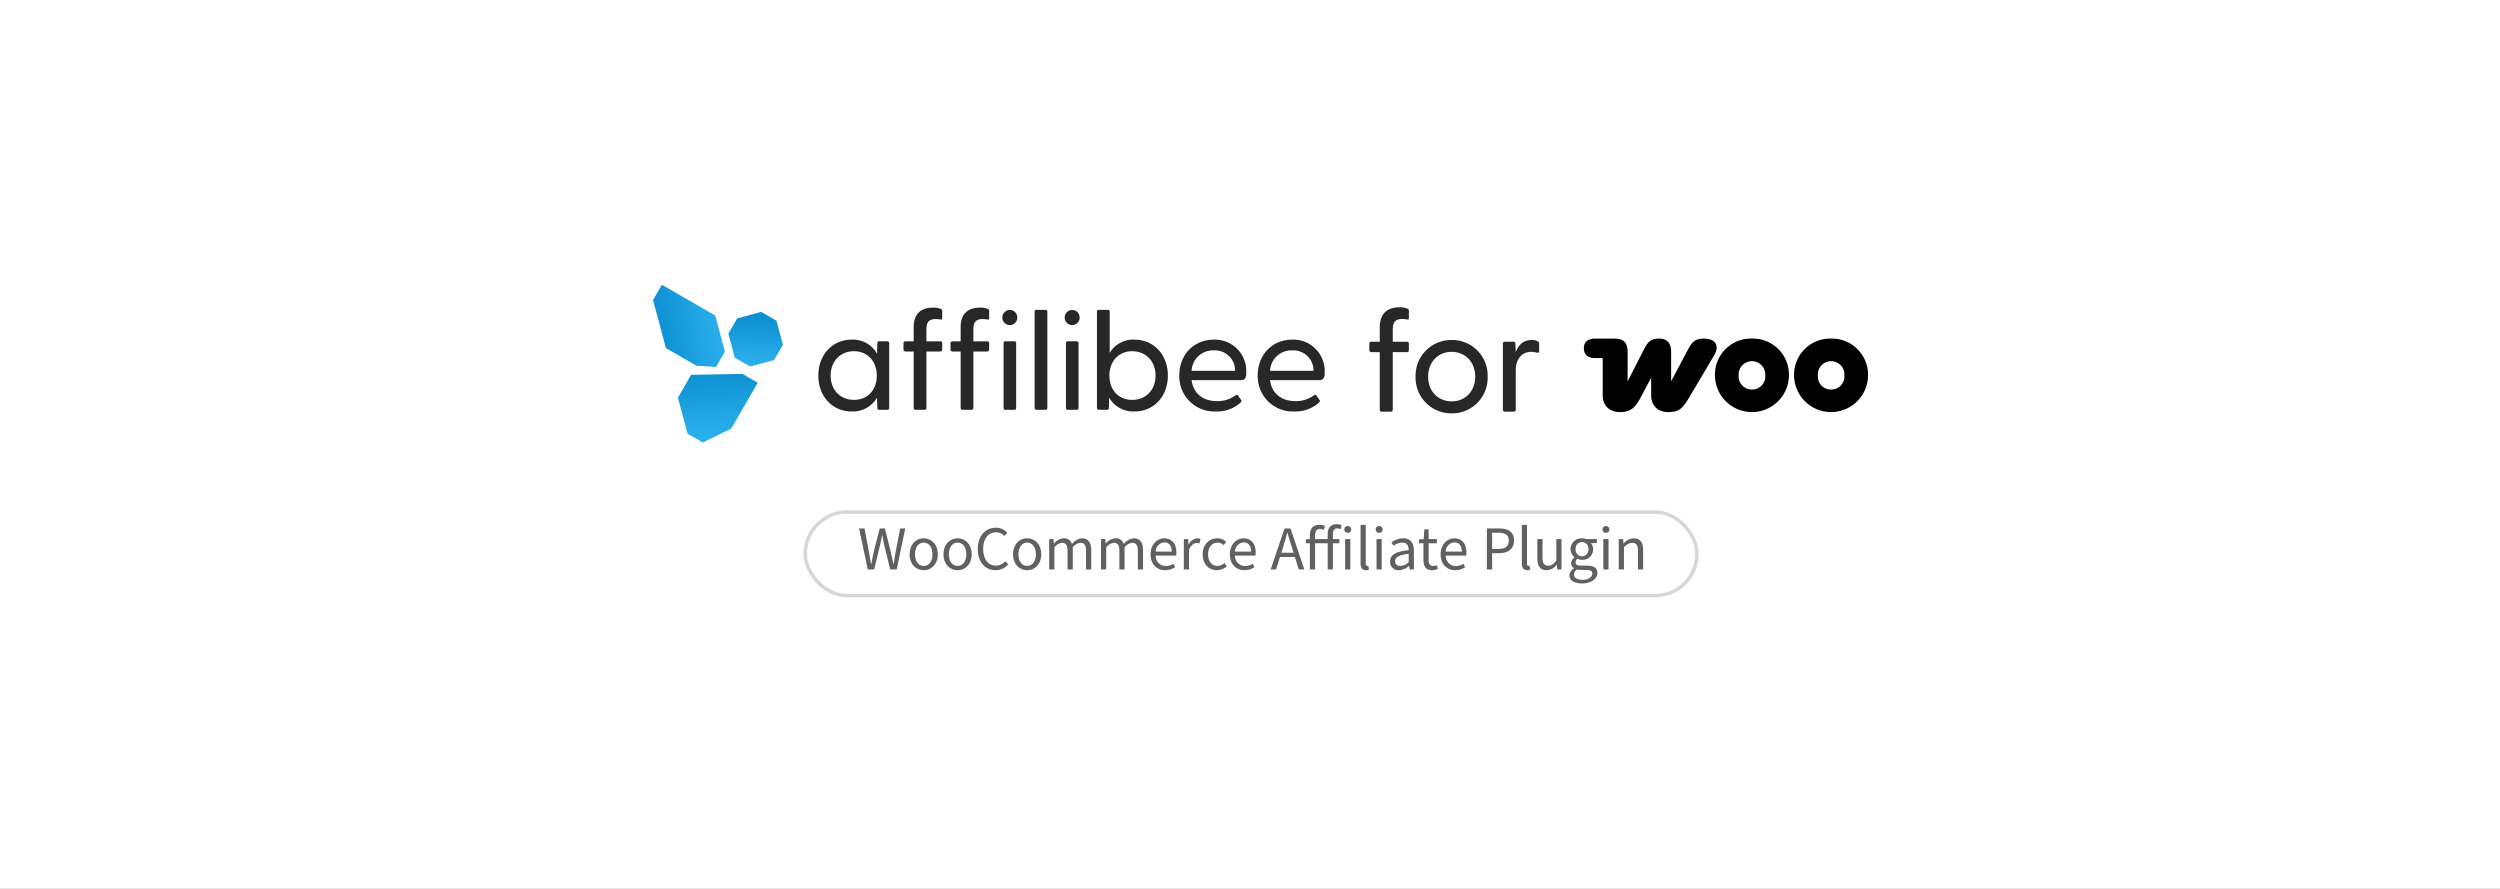 <svg xmlns="http://www.w3.org/2000/svg" xmlns:xlink="http://www.w3.org/1999/xlink" width="720" height="256" viewBox="0 0 720 256"><rect x="0" y="0" width="720" height="256" fill="#333333" stroke="none"/><defs><linearGradient id="a" x1="-0.436" y1="0.151" x2="0.274" y2="1.56" gradientUnits="objectBoundingBox"><stop offset="0" stop-color="#0284c7"/><stop offset="1" stop-color="#38bdf8"/></linearGradient><clipPath id="e"><rect width="720" height="256"/></clipPath></defs><g id="d" clip-path="url(#e)"><rect width="720" height="256" fill="#fff"/><g transform="translate(0.999 -22)"><g transform="translate(138 43.293)"><g transform="translate(44 60.707)"><path d="M25.217-217.894A8.026,8.026,0,0,0,32.5-221.88l.081,2.939c0,.362.161.564.523.564h2.335a.509.509,0,0,0,.564-.564v-18.6a.509.509,0,0,0-.564-.564H33.108c-.362,0-.523.2-.523.564l-.081,3.02a7.966,7.966,0,0,0-7.287-4.066c-5.677,0-9.623,4.469-9.623,10.347C15.594-222.323,19.54-217.894,25.217-217.894Zm-6.08-10.347c0-4.147,2.818-7.006,6.724-7.006,3.865,0,6.563,2.859,6.563,7.046s-2.7,6.965-6.563,6.965C21.955-221.236,19.137-224.054,19.137-228.242Zm24.479,9.864h2.537a.509.509,0,0,0,.564-.564v-16.226h3.946a.571.571,0,0,0,.6-.6v-1.772a.54.54,0,0,0-.6-.564H46.717v-3.422c0-1.691.443-2.979,2.617-2.979a9.506,9.506,0,0,1,1.409.121c.282.04.523,0,.523-.282v-2.214a.52.52,0,0,0-.362-.523,5.122,5.122,0,0,0-2.255-.4c-3.624,0-5.6,1.892-5.6,5.637v4.066H40.718a.54.54,0,0,0-.6.564v1.772a.571.571,0,0,0,.6.6h2.335v16.226A.509.509,0,0,0,43.617-218.377Zm13.528,0h2.537a.509.509,0,0,0,.564-.564v-16.226H64.19a.571.571,0,0,0,.6-.6v-1.772a.54.54,0,0,0-.6-.564H60.245v-3.422c0-1.691.443-2.979,2.617-2.979a9.506,9.506,0,0,1,1.409.121c.282.04.523,0,.523-.282v-2.214a.52.52,0,0,0-.362-.523,5.122,5.122,0,0,0-2.255-.4c-3.624,0-5.6,1.892-5.6,5.637v4.066H54.246a.54.54,0,0,0-.6.564v1.772a.571.571,0,0,0,.6.6h2.335v16.226A.509.509,0,0,0,57.145-218.377Zm13.609-24.4a2.131,2.131,0,0,0,2.134-2.174,2.131,2.131,0,0,0-2.134-2.174,2.165,2.165,0,0,0-2.174,2.174A2.165,2.165,0,0,0,70.753-242.776Zm-1.812,23.835c0,.362.161.564.523.564H72a.509.509,0,0,0,.564-.564v-18.6a.509.509,0,0,0-.564-.564H69.465c-.362,0-.523.2-.523.564Zm9.5.564H80.98a.509.509,0,0,0,.564-.564V-246.6a.509.509,0,0,0-.564-.564H78.443a.509.509,0,0,0-.564.564v27.66A.509.509,0,0,0,78.443-218.377Zm10.267-24.4a2.131,2.131,0,0,0,2.134-2.174,2.131,2.131,0,0,0-2.134-2.174,2.165,2.165,0,0,0-2.174,2.174A2.165,2.165,0,0,0,88.71-242.776ZM86.9-218.941c0,.362.161.564.523.564h2.537a.509.509,0,0,0,.564-.564v-18.6a.509.509,0,0,0-.564-.564H87.422c-.362,0-.523.2-.523.564Zm19.728,1.047c5.677,0,9.623-4.429,9.623-10.347,0-5.878-3.946-10.347-9.623-10.347a7.887,7.887,0,0,0-7.126,3.825V-246.6a.509.509,0,0,0-.564-.564H96.4a.509.509,0,0,0-.564.564v27.66a.509.509,0,0,0,.564.564h2.335c.362,0,.523-.2.523-.564l.081-2.939A8.026,8.026,0,0,0,106.627-217.894ZM99.42-228.2c0-4.187,2.7-7.046,6.563-7.046,3.905,0,6.724,2.859,6.724,7.006,0,4.187-2.818,7.006-6.724,7.006C102.118-221.236,99.42-224.014,99.42-228.2Zm30.68,10.307a9.957,9.957,0,0,0,7.046-2.537c.322-.282.443-.523.161-.846l-.886-1.248a.446.446,0,0,0-.644-.04,8.76,8.76,0,0,1-5.355,1.691c-4.348,0-6.885-2.5-7.328-6.039h14.092c1.329,0,1.651-.725,1.651-2.335a9.035,9.035,0,0,0-9.3-9.341c-5.919,0-9.985,4.469-9.985,10.267A10.1,10.1,0,0,0,130.1-217.894Zm-7.006-11.716a6.16,6.16,0,0,1,6.442-5.878,5.808,5.808,0,0,1,6.08,5.878Zm29.593,11.716a9.957,9.957,0,0,0,7.046-2.537c.322-.282.443-.523.161-.846l-.886-1.248a.446.446,0,0,0-.644-.04,8.76,8.76,0,0,1-5.355,1.691c-4.348,0-6.885-2.5-7.328-6.039h14.092c1.329,0,1.651-.725,1.651-2.335a9.035,9.035,0,0,0-9.3-9.341c-5.919,0-9.985,4.469-9.985,10.267A10.1,10.1,0,0,0,152.687-217.894Zm-7.006-11.716a6.16,6.16,0,0,1,6.442-5.878,5.808,5.808,0,0,1,6.08,5.878Z" transform="translate(37.091 254.399)" fill="#272727"/><g transform="translate(0 0)"><path d="M7.611,25.369l7.611-7.611V0H10.148L0,10.148V20.3l2.537,5.074Z" transform="translate(0 13.182) rotate(-60)" fill="url(#a)"/><path d="M0,7.611,12.685,0h5.074V15.221l-5.074,7.611H7.611L0,15.221Z" transform="translate(19.849 19.348) rotate(30)" fill="url(#a)"/><path d="M5.074,0h5.074l5.074,5.074v5.074l-5.074,5.074H5.074L0,10.148V5.074Z" transform="translate(31.842 5.297) rotate(30)" fill="url(#a)"/></g></g><path d="M17.475-217.766h2.589a.52.52,0,0,0,.575-.575V-234.9h4.028a.582.582,0,0,0,.616-.616v-1.808a.551.551,0,0,0-.616-.575H20.639V-241.4c0-1.726.452-3.041,2.671-3.041a9.706,9.706,0,0,1,1.438.123c.288.041.534,0,.534-.288v-2.26a.531.531,0,0,0-.37-.534,5.228,5.228,0,0,0-2.3-.411c-3.7,0-5.713,1.932-5.713,5.754v4.151H14.515a.551.551,0,0,0-.616.575v1.808a.582.582,0,0,0,.616.616H16.9v16.563A.52.52,0,0,0,17.475-217.766Zm20.138.493A10.236,10.236,0,0,0,47.97-227.835,10.236,10.236,0,0,0,37.613-238.4a10.269,10.269,0,0,0-10.4,10.562A10.269,10.269,0,0,0,37.613-217.273Zm-6.781-10.562c0-4.233,2.877-7.151,6.781-7.151,3.863,0,6.781,2.918,6.781,7.151s-2.918,7.11-6.781,7.11C33.709-220.725,30.832-223.6,30.832-227.835Zm22.111,10.069h2.589c.37,0,.534-.206.534-.575v-11.384c0-2.425,1.151-5.261,4.521-5.261a6.717,6.717,0,0,1,1.48.206c.452.123.74.041.74-.411v-2.055a.8.8,0,0,0-.329-.74,3.411,3.411,0,0,0-1.849-.411c-2.466,0-3.822,1.521-4.562,3.493l-.123-2.384c0-.452-.164-.616-.575-.616H52.943a.52.52,0,0,0-.575.575v18.988A.52.52,0,0,0,52.943-217.766Z" transform="translate(241.475 315.025)" fill="#272727"/><g transform="translate(317.141 76.217)"><path d="M34.51,0c-1.917,0-3.166.624-4.28,2.72l-5.083,9.586V3.79c0-2.541-1.2-3.79-3.433-3.79s-3.166.758-4.28,2.9l-4.815,9.408V3.879C12.618,1.159,11.5,0,8.784,0H3.255C1.159,0,0,.981,0,2.764S1.115,5.618,3.166,5.618H5.44V16.363c0,3.032,2.051,4.815,4.994,4.815s4.28-1.159,5.752-3.879l3.21-6.019v5.083c0,2.987,1.962,4.815,4.949,4.815s4.1-1.026,5.8-3.879l7.4-12.484C39.147,2.1,38.033,0,34.466,0Z" transform="translate(0 0)" fill-rule="evenodd"/><path d="M95.356,0A10.373,10.373,0,0,0,84.7,10.612a10.657,10.657,0,0,0,21.313,0A10.4,10.4,0,0,0,95.356,0Zm0,14.669a3.785,3.785,0,0,1-3.834-4.057,3.843,3.843,0,1,1,7.669,0A3.76,3.76,0,0,1,95.356,14.669Z" transform="translate(-46.935 0)" fill-rule="evenodd"/><path d="M146.456,0A10.4,10.4,0,0,0,135.8,10.612a10.657,10.657,0,0,0,21.313,0A10.425,10.425,0,0,0,146.456,0Zm0,14.669a3.726,3.726,0,0,1-3.79-4.057,3.822,3.822,0,1,1,7.624,0A3.76,3.76,0,0,1,146.456,14.669Z" transform="translate(-75.251 0)" fill-rule="evenodd"/></g></g><g transform="translate(-67 -43)"><g transform="translate(297.414 211.968)" fill="#fff" stroke="#d6d6d6" stroke-width="1"><rect width="257.81" height="25.064" rx="12.532" stroke="none"/><rect x="0.5" y="0.5" width="256.81" height="24.064" rx="12.032" fill="none"/></g><path d="M2.916,0H4.77L6.48-7.128c.2-.936.378-1.746.558-2.772H7.11c.162,1.026.306,1.836.522,2.772L9.378,0H11.25l2.466-11.808H12.258L11-5.382c-.216,1.278-.432,2.538-.63,3.87H10.3c-.252-1.332-.558-2.61-.846-3.87l-1.6-6.426H6.354L4.716-5.382c-.288,1.278-.558,2.538-.792,3.87H3.852C3.636-2.844,3.438-4.1,3.2-5.382L1.98-11.808H.414Zm16.11.216c2.142,0,4.068-1.674,4.068-4.572,0-2.934-1.926-4.608-4.068-4.608s-4.05,1.674-4.05,4.608C14.976-1.458,16.884.216,19.026.216Zm0-1.242c-1.494,0-2.5-1.332-2.5-3.33,0-2.016,1.008-3.366,2.5-3.366,1.512,0,2.52,1.35,2.52,3.366C21.546-2.358,20.538-1.026,19.026-1.026ZM28.782.216c2.142,0,4.068-1.674,4.068-4.572,0-2.934-1.926-4.608-4.068-4.608s-4.05,1.674-4.05,4.608C24.732-1.458,26.64.216,28.782.216Zm0-1.242c-1.494,0-2.5-1.332-2.5-3.33,0-2.016,1.008-3.366,2.5-3.366,1.512,0,2.52,1.35,2.52,3.366C31.3-2.358,30.294-1.026,28.782-1.026ZM39.744.216a4.566,4.566,0,0,0,3.618-1.71l-.828-.9A3.51,3.51,0,0,1,39.8-1.116c-2.232,0-3.636-1.854-3.636-4.824,0-2.934,1.476-4.752,3.69-4.752A3.244,3.244,0,0,1,42.264-9.63l.828-.936a4.381,4.381,0,0,0-3.258-1.458C36.828-12.024,34.6-9.7,34.6-5.9,34.6-2.052,36.792.216,39.744.216Zm9.072,0c2.142,0,4.068-1.674,4.068-4.572,0-2.934-1.926-4.608-4.068-4.608s-4.05,1.674-4.05,4.608C44.766-1.458,46.674.216,48.816.216Zm0-1.242c-1.494,0-2.5-1.332-2.5-3.33,0-2.016,1.008-3.366,2.5-3.366,1.512,0,2.52,1.35,2.52,3.366C51.336-2.358,50.328-1.026,48.816-1.026ZM55.17,0h1.494V-6.336a3.215,3.215,0,0,1,2.178-1.332c1.116,0,1.62.684,1.62,2.322V0h1.494V-6.336a3.174,3.174,0,0,1,2.2-1.332c1.1,0,1.62.684,1.62,2.322V0h1.494V-5.544c0-2.232-.864-3.42-2.664-3.42a4.135,4.135,0,0,0-2.88,1.656,2.309,2.309,0,0,0-2.43-1.656,3.879,3.879,0,0,0-2.718,1.476H56.52l-.126-1.26H55.17ZM70.092,0h1.494V-6.336a3.215,3.215,0,0,1,2.178-1.332c1.116,0,1.62.684,1.62,2.322V0h1.494V-6.336a3.174,3.174,0,0,1,2.2-1.332c1.1,0,1.62.684,1.62,2.322V0h1.494V-5.544c0-2.232-.864-3.42-2.664-3.42a4.135,4.135,0,0,0-2.88,1.656,2.309,2.309,0,0,0-2.43-1.656A3.879,3.879,0,0,0,71.5-7.488h-.054l-.126-1.26H70.092Zm18.45.216a4.83,4.83,0,0,0,2.9-.9l-.522-.954a3.854,3.854,0,0,1-2.2.648,2.88,2.88,0,0,1-2.88-2.988h5.886A4.607,4.607,0,0,0,91.8-4.86c0-2.52-1.278-4.1-3.51-4.1-2,0-3.924,1.746-3.924,4.59C84.366-1.476,86.2.216,88.542.216Zm-2.7-5.346a2.642,2.642,0,0,1,2.484-2.646c1.332,0,2.142.918,2.142,2.646ZM93.942,0h1.494V-5.616c.594-1.476,1.476-2,2.214-2a2.552,2.552,0,0,1,.792.108l.324-1.278a2.068,2.068,0,0,0-.936-.18,3.039,3.039,0,0,0-2.484,1.8h-.054l-.126-1.584H93.942Zm9.54.216A4.18,4.18,0,0,0,106.308-.9l-.648-.954a3.111,3.111,0,0,1-2.052.828c-1.6,0-2.682-1.332-2.682-3.33,0-2.016,1.152-3.366,2.736-3.366a2.479,2.479,0,0,1,1.746.72l.738-.936a3.556,3.556,0,0,0-2.556-1.026c-2.25,0-4.212,1.674-4.212,4.608C99.378-1.458,101.16.216,103.482.216Zm7.9,0a4.83,4.83,0,0,0,2.9-.9l-.522-.954a3.854,3.854,0,0,1-2.2.648,2.88,2.88,0,0,1-2.88-2.988h5.886a4.607,4.607,0,0,0,.072-.882c0-2.52-1.278-4.1-3.51-4.1-2,0-3.924,1.746-3.924,4.59C107.208-1.476,109.044.216,111.384.216Zm-2.7-5.346a2.642,2.642,0,0,1,2.484-2.646c1.332,0,2.142.918,2.142,2.646Zm13.9-1.458c.414-1.314.792-2.61,1.152-3.978h.072c.378,1.368.756,2.664,1.188,3.978l.558,1.782h-3.528ZM118.962,0h1.53l1.134-3.582h4.3L127.044,0h1.6l-3.978-11.808H122.94Zm16.416,0h1.494V-7.542h1.854V-8.748h-1.854v-1.368c0-1.134.414-1.71,1.224-1.71a2.216,2.216,0,0,1,.99.234l.324-1.152a3.964,3.964,0,0,0-1.458-.288c-1.764,0-2.574,1.134-2.574,2.916v1.368h-3.636V-9.864c0-1.152.486-1.782,1.35-1.782a2.533,2.533,0,0,1,1.17.252l.324-1.134a4.124,4.124,0,0,0-1.62-.324c-1.818,0-2.718,1.134-2.718,2.952v1.152l-1.188.09v1.116h1.188V0h1.494V-7.542h3.636ZM140.4,0h1.494V-8.748H140.4Zm.756-10.548a.931.931,0,0,0,.99-.972.94.94,0,0,0-.99-.972.94.94,0,0,0-.99.972A.931.931,0,0,0,141.156-10.548ZM146.412.216a1.893,1.893,0,0,0,.864-.162l-.2-1.116a1.059,1.059,0,0,1-.306.036c-.234,0-.432-.162-.432-.63v-11.16h-1.494V-1.764C144.846-.5,145.3.216,146.412.216ZM149.436,0h1.494V-8.748h-1.494Zm.756-10.548a.931.931,0,0,0,.99-.972.94.94,0,0,0-.99-.972.94.94,0,0,0-.99.972A.931.931,0,0,0,150.192-10.548ZM155.9.216a4.525,4.525,0,0,0,2.88-1.26h.054L158.976,0H160.2V-5.382c0-2.16-.918-3.582-3.042-3.582A6.342,6.342,0,0,0,153.72-7.83l.576,1.008a4.875,4.875,0,0,1,2.61-.9c1.422,0,1.782,1.062,1.8,2.16-3.744.414-5.364,1.35-5.364,3.294A2.371,2.371,0,0,0,155.9.216Zm.414-1.224c-.846,0-1.512-.378-1.512-1.35,0-1.134.954-1.8,3.906-2.142v2.376A3.577,3.577,0,0,1,156.312-1.008ZM165.456.216a4.071,4.071,0,0,0,1.656-.378l-.306-1.062a2.371,2.371,0,0,1-1.008.216c-.99,0-1.35-.612-1.35-1.674v-4.86h2.376V-8.748h-2.376v-2.808h-1.242l-.18,2.808-1.368.09v1.116h1.3v4.824C162.954-.972,163.584.216,165.456.216Zm6.624,0a4.83,4.83,0,0,0,2.9-.9l-.522-.954a3.854,3.854,0,0,1-2.2.648,2.88,2.88,0,0,1-2.88-2.988h5.886a4.607,4.607,0,0,0,.072-.882c0-2.52-1.278-4.1-3.51-4.1-2,0-3.924,1.746-3.924,4.59C167.9-1.476,169.74.216,172.08.216Zm-2.7-5.346a2.642,2.642,0,0,1,2.484-2.646c1.332,0,2.142.918,2.142,2.646ZM181.224,0h1.512V-4.68h1.926c2.592,0,4.374-1.152,4.374-3.654,0-2.592-1.8-3.474-4.446-3.474h-3.366Zm1.512-5.9v-4.68h1.674c2.07,0,3.114.558,3.114,2.25,0,1.674-.99,2.43-3.042,2.43ZM192.852.216a1.893,1.893,0,0,0,.864-.162l-.2-1.116a1.059,1.059,0,0,1-.306.036c-.234,0-.432-.162-.432-.63v-11.16h-1.494V-1.764C191.286-.5,191.736.216,192.852.216Zm5.58,0a3.7,3.7,0,0,0,2.88-1.584h.054L201.492,0h1.224V-8.748h-1.494v6.192c-.81,1.026-1.44,1.476-2.322,1.476-1.152,0-1.656-.7-1.656-2.322V-8.748H195.75V-3.2C195.75-.972,196.578.216,198.432.216ZM208.62,4.032c2.718,0,4.428-1.4,4.428-3.042,0-1.44-1.026-2.088-3.06-2.088H208.3c-1.17,0-1.53-.4-1.53-.936a1.277,1.277,0,0,1,.558-1.044,2.979,2.979,0,0,0,1.3.306,3,3,0,0,0,3.2-3.042,2.481,2.481,0,0,0-.7-1.782H212.9V-8.748h-3.042a3.493,3.493,0,0,0-1.242-.216,3.113,3.113,0,0,0-3.294,3.114,3.1,3.1,0,0,0,1.134,2.358v.072a2.049,2.049,0,0,0-.954,1.62,1.615,1.615,0,0,0,.774,1.422v.072A2.526,2.526,0,0,0,205,1.674C205,3.186,206.478,4.032,208.62,4.032Zm0-7.812a1.9,1.9,0,0,1-1.854-2.07,1.858,1.858,0,0,1,1.854-2.034,1.868,1.868,0,0,1,1.854,2.034A1.9,1.9,0,0,1,208.62-3.78Zm.216,6.768c-1.584,0-2.538-.576-2.538-1.512A1.843,1.843,0,0,1,207.2,0a4.26,4.26,0,0,0,1.134.144h1.494c1.152,0,1.764.27,1.764,1.08C211.59,2.124,210.492,2.988,208.836,2.988ZM214.758,0h1.494V-8.748h-1.494Zm.756-10.548a.931.931,0,0,0,.99-.972.94.94,0,0,0-.99-.972.94.94,0,0,0-.99.972A.931.931,0,0,0,215.514-10.548ZM219.2,0H220.7V-6.336a3.286,3.286,0,0,1,2.376-1.332c1.152,0,1.656.684,1.656,2.322V0h1.494V-5.544c0-2.232-.828-3.42-2.682-3.42a4.123,4.123,0,0,0-2.934,1.476h-.054l-.126-1.26H219.2Z" transform="translate(313 229)" fill="#606060"/></g></g></g></svg>